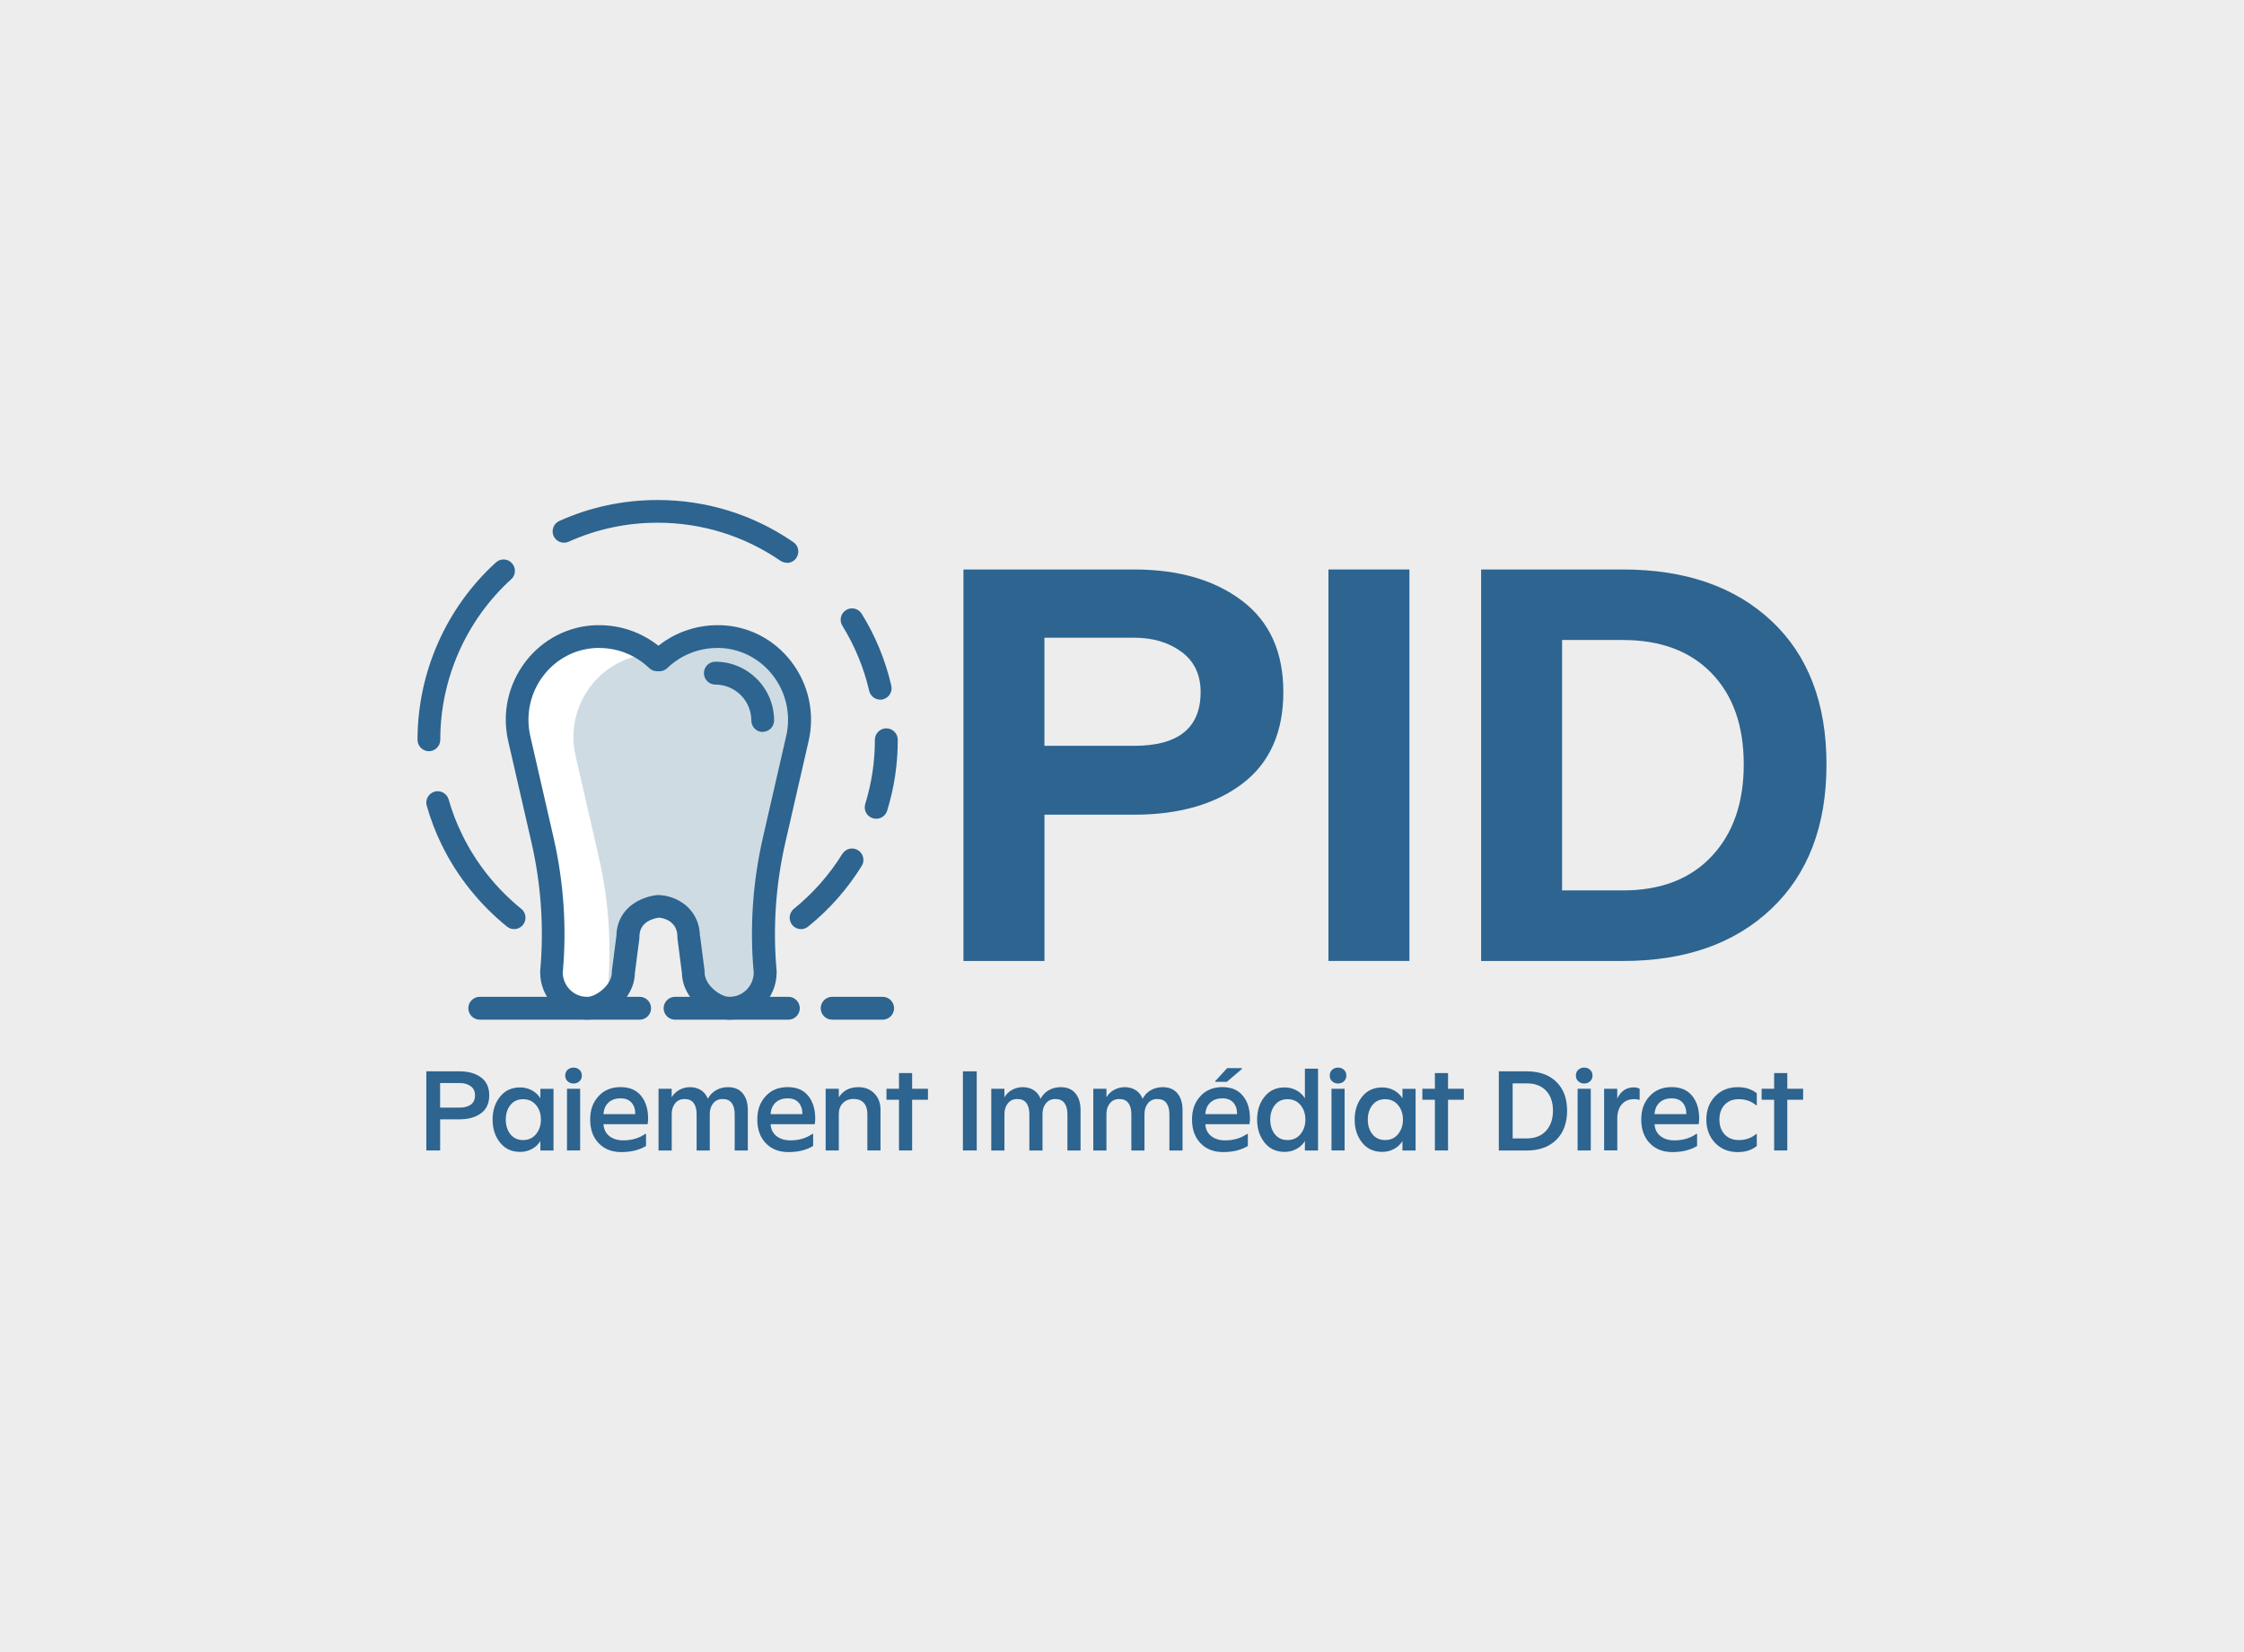 <?xml version="1.0" encoding="UTF-8"?>
<svg id="uuid-75b5a4ce-3026-424e-8a6e-c3c13bdbb36a" data-name="uuid-8520412c-a844-4d84-bb04-fb33ceab4191" xmlns="http://www.w3.org/2000/svg" width="516" height="380" viewBox="0 0 516 380">
  <defs>
    <style>
      .uuid-071f4c47-4681-44db-a9d3-7b29aaffe12b {
        fill: #2d6490;
      }

      .uuid-6df50e0f-8fd3-4408-9798-817c1c407a96 {
        fill: #fff;
      }

      .uuid-2faab332-2a17-47e3-80e3-ac79b2d53e0c {
        fill: #cedbe3;
      }

      .uuid-85ee92bc-819e-47fe-8fa4-e0fb6ceb8a9a {
        fill: #ededed;
      }
    </style>
  </defs>
  <rect class="uuid-85ee92bc-819e-47fe-8fa4-e0fb6ceb8a9a" x="-95.15" y="-58.85" width="711.56" height="512.45"/>
  <g>
    <g>
      <g>
        <path class="uuid-071f4c47-4681-44db-a9d3-7b29aaffe12b" d="M118.22,213.71c-.57,0-1.15-.18-1.65-.59-6.27-5.07-11.45-11.54-14.98-18.76-1.43-2.9-2.58-5.93-3.46-9.03-.41-1.38.41-2.83,1.79-3.24s2.83.41,3.24,1.79c.79,2.81,1.86,5.55,3.15,8.17,3.19,6.54,7.88,12.4,13.56,17,1.13.91,1.29,2.56.38,3.69-.52.63-1.27.97-2.04.97h.02Z"/>
        <path class="uuid-071f4c47-4681-44db-a9d3-7b29aaffe12b" d="M98.64,172.79c-1.45,0-2.63-1.18-2.63-2.63,0-15.48,6.56-30.35,18.02-40.79,1.06-.97,2.72-.91,3.69.18.97,1.06.91,2.72-.18,3.69-10.37,9.44-16.3,22.91-16.3,36.92,0,1.45-1.18,2.63-2.63,2.63h.02Z"/>
        <path class="uuid-071f4c47-4681-44db-a9d3-7b29aaffe12b" d="M180.94,129.44c-.52,0-1.02-.16-1.47-.45-8.33-5.73-18.11-8.76-28.25-8.76-7.13,0-14.01,1.47-20.46,4.37-1.31.59-2.87,0-3.46-1.31-.59-1.31,0-2.87,1.31-3.46,7.13-3.21,14.74-4.82,22.61-4.82,11.23,0,22.02,3.35,31.21,9.69,1.2.81,1.49,2.44.68,3.64-.5.75-1.34,1.13-2.15,1.13l-.02-.02Z"/>
        <path class="uuid-071f4c47-4681-44db-a9d3-7b29aaffe12b" d="M202.42,160.93c-1.2,0-2.26-.81-2.56-2.04-1.22-5.3-3.3-10.32-6.16-14.96-.77-1.22-.38-2.85.84-3.6,1.22-.77,2.85-.38,3.6.84,3.17,5.12,5.46,10.68,6.81,16.55.32,1.4-.54,2.81-1.97,3.15-.2.05-.38.07-.59.07h.02Z"/>
        <path class="uuid-071f4c47-4681-44db-a9d3-7b29aaffe12b" d="M201.45,188.31c-.25,0-.52-.05-.77-.11-1.38-.43-2.15-1.9-1.72-3.28,1.47-4.75,2.22-9.73,2.22-14.76,0-1.45,1.18-2.63,2.63-2.63s2.63,1.18,2.63,2.63c0,5.55-.81,11.05-2.44,16.3-.34,1.13-1.38,1.86-2.49,1.86h-.05Z"/>
        <path class="uuid-071f4c47-4681-44db-a9d3-7b29aaffe12b" d="M184.2,213.71c-.77,0-1.52-.34-2.04-.97-.91-1.13-.72-2.76.38-3.69,4.41-3.58,8.17-7.83,11.16-12.65.77-1.22,2.38-1.61,3.6-.84s1.61,2.38.86,3.6c-3.3,5.32-7.45,10.03-12.34,13.97-.48.38-1.06.59-1.65.59h.02Z"/>
      </g>
      <g>
        <path class="uuid-2faab332-2a17-47e3-80e3-ac79b2d53e0c" d="M151.63,151.78c3.46-3.33,8.17-5.36,13.35-5.36h.66c11.93.41,20.39,11.82,17.72,23.43l-5.36,23.38c-2.29,9.96-2.97,20.21-2.04,30.4h0c0,4.57-3.69,8.26-8.26,8.26-3.24,0-8.26-3.69-8.26-8.26l-1.06-8.19c0-5.05-4.3-6.99-6.99-6.99,0,0-6.99.61-6.99,6.99l-1.06,8.19c0,4.57-5.02,8.26-8.26,8.26-4.57,0-8.26-3.69-8.26-8.26h0c.93-10.19.25-20.44-2.04-30.4l-5.36-23.38c-2.67-11.61,5.79-23.04,17.72-23.43h.66c5.18,0,9.89,2.04,13.35,5.36h.5,0Z"/>
        <path class="uuid-6df50e0f-8fd3-4408-9798-817c1c407a96" d="M139.75,227.63h0c.93-10.19.25-20.44-2.04-30.4l-5.36-23.38c-2.63-11.45,5.57-22.7,17.23-23.4-3.26-2.51-7.36-4.03-11.79-4.03h-.66c-11.93.41-20.39,11.82-17.72,23.43l5.36,23.38c2.29,9.96,2.97,20.21,2.04,30.4h0c0,4.57,3.69,8.26,8.26,8.26,1.49,0,3.4-.79,4.98-2.11-.18-.68-.29-1.43-.29-2.17v.02Z"/>
        <path class="uuid-071f4c47-4681-44db-a9d3-7b29aaffe12b" d="M175.4,168.37c-1.45,0-2.63-1.18-2.63-2.63,0-4.57-3.71-8.28-8.28-8.28-1.45,0-2.63-1.18-2.63-2.63s1.18-2.63,2.63-2.63c7.45,0,13.51,6.07,13.51,13.51,0,1.45-1.18,2.63-2.63,2.63l.02.02Z"/>
        <path class="uuid-071f4c47-4681-44db-a9d3-7b29aaffe12b" d="M167.7,234.54c-4.35,0-10.75-4.48-10.89-10.71l-1.04-8.04v-.34c0-3.44-3.03-4.32-4.26-4.37-.97.11-4.48.81-4.48,4.37v.34l-1.04,8.04c-.14,6.22-6.54,10.71-10.89,10.71-6,0-10.89-4.89-10.89-10.89v-.25c.91-9.91.23-19.87-1.99-29.58l-5.36-23.38c-1.47-6.41,0-13.06,4.01-18.29,3.92-5.09,9.82-8.15,16.18-8.35h.75c4.98,0,9.73,1.67,13.6,4.73,3.87-3.06,8.62-4.73,13.6-4.73h.75c6.36.2,12.27,3.26,16.18,8.35,4.01,5.21,5.48,11.88,4.01,18.29l-5.36,23.38c-2.22,9.71-2.9,19.67-1.99,29.58v.25c0,6-4.89,10.89-10.89,10.89h0ZM160.98,215.27l1.04,8.04v.34c0,3.03,3.78,5.66,5.66,5.66,3.08,0,5.59-2.47,5.64-5.55-.95-10.43-.23-20.89,2.11-31.1l5.36-23.38c1.11-4.87,0-9.96-3.06-13.92-2.97-3.85-7.42-6.16-12.2-6.32h-.57c-4.32,0-8.42,1.65-11.54,4.64-.5.48-1.13.72-1.81.72h-.5c-.68,0-1.31-.25-1.81-.72-3.12-2.99-7.22-4.64-11.54-4.64h-.57c-4.8.16-9.24,2.47-12.2,6.32-3.06,3.96-4.16,9.05-3.06,13.92l5.36,23.38c2.33,10.21,3.06,20.67,2.11,31.1.07,3.06,2.56,5.55,5.64,5.55,1.86,0,5.66-2.63,5.66-5.66v-.34l1.04-8.04c.07-3.49,1.79-6.32,4.87-7.99,2.17-1.18,4.28-1.4,4.5-1.4h.23c3.96,0,9.51,2.92,9.6,9.42l.05-.02Z"/>
      </g>
      <path class="uuid-071f4c47-4681-44db-a9d3-7b29aaffe12b" d="M181.28,234.54h-26.05c-1.45,0-2.63-1.18-2.63-2.63s1.18-2.63,2.63-2.63h26.05c1.45,0,2.63,1.18,2.63,2.63s-1.18,2.63-2.63,2.63Z"/>
      <path class="uuid-071f4c47-4681-44db-a9d3-7b29aaffe12b" d="M202.96,234.54h-11.61c-1.45,0-2.63-1.18-2.63-2.63s1.18-2.63,2.63-2.63h11.61c1.45,0,2.63,1.18,2.63,2.63s-1.18,2.63-2.63,2.63Z"/>
      <path class="uuid-071f4c47-4681-44db-a9d3-7b29aaffe12b" d="M147.08,234.54h-36.76c-1.45,0-2.63-1.18-2.63-2.63s1.18-2.63,2.63-2.63h36.76c1.45,0,2.63,1.18,2.63,2.63s-1.18,2.63-2.63,2.63Z"/>
    </g>
    <g>
      <path class="uuid-071f4c47-4681-44db-a9d3-7b29aaffe12b" d="M221.54,221.03v-90.04h39.24c10.2,0,18.47,2.39,24.81,7.18,6.34,4.79,9.51,11.79,9.51,21.02s-3.15,16.34-9.44,21.08c-6.3,4.75-14.59,7.12-24.87,7.12h-20.62v33.65h-18.62ZM240.16,171.55h20.62c10.2,0,15.3-4.12,15.3-12.37,0-3.99-1.46-7.07-4.39-9.24-2.93-2.17-6.56-3.26-10.91-3.26h-20.62v24.87Z"/>
      <path class="uuid-071f4c47-4681-44db-a9d3-7b29aaffe12b" d="M305.47,221.03v-90.04h18.62v90.04h-18.62Z"/>
      <path class="uuid-071f4c47-4681-44db-a9d3-7b29aaffe12b" d="M340.58,221.03v-90.04h32.59c14.36,0,25.76,3.95,34.18,11.84,8.42,7.89,12.64,18.89,12.64,32.99s-4.21,25.16-12.64,33.18c-8.43,8.03-19.82,12.04-34.18,12.04h-32.59ZM359.2,204.81h13.97c8.69,0,15.5-2.61,20.42-7.85,4.92-5.23,7.38-12.28,7.38-21.15s-2.46-15.85-7.38-20.95c-4.92-5.1-11.73-7.65-20.42-7.65h-13.97v57.59Z"/>
    </g>
    <g>
      <path class="uuid-071f4c47-4681-44db-a9d3-7b29aaffe12b" d="M98.03,264.62v-18.2h7.65c2.03,0,3.67.47,4.93,1.4,1.26.93,1.89,2.31,1.89,4.12s-.63,3.21-1.89,4.13c-1.26.92-2.9,1.39-4.93,1.39h-4.47v7.16h-3.18ZM101.21,254.77h4.47c1.06,0,1.92-.23,2.57-.69.65-.46.98-1.17.98-2.14,0-.92-.33-1.62-1-2.1-.66-.49-1.52-.73-2.56-.73h-4.47v5.66Z"/>
      <path class="uuid-071f4c47-4681-44db-a9d3-7b29aaffe12b" d="M119.6,264.95c-1.94,0-3.48-.71-4.62-2.14-1.14-1.43-1.71-3.19-1.71-5.29s.57-3.84,1.71-5.26c1.14-1.43,2.68-2.14,4.62-2.14.97,0,1.87.22,2.69.66.83.44,1.48,1.06,1.97,1.84v-2.18h3.02v14.19h-3.02v-2.18c-.48.79-1.14,1.41-1.97,1.84-.83.44-1.72.66-2.69.66ZM117.36,260.88c.71.9,1.68,1.35,2.92,1.35s2.23-.45,2.98-1.36c.74-.91,1.12-2.02,1.12-3.35s-.37-2.44-1.12-3.34c-.75-.9-1.74-1.35-2.98-1.35s-2.21.45-2.92,1.35-1.06,2.01-1.06,3.34.35,2.47,1.06,3.37Z"/>
      <path class="uuid-071f4c47-4681-44db-a9d3-7b29aaffe12b" d="M133.24,248.71c-.37.34-.82.51-1.36.51s-.99-.17-1.36-.51c-.37-.34-.55-.78-.55-1.32s.18-.98.55-1.32c.37-.34.82-.51,1.36-.51s.99.17,1.36.51c.37.34.55.78.55,1.32s-.18.98-.55,1.32ZM130.38,264.62v-14.19h3.02v14.19h-3.02Z"/>
      <path class="uuid-071f4c47-4681-44db-a9d3-7b29aaffe12b" d="M142.95,265c-2.23,0-3.99-.68-5.29-2.05-1.3-1.36-1.95-3.18-1.95-5.44s.64-3.96,1.91-5.36c1.27-1.4,2.96-2.1,5.06-2.1s3.62.66,4.71,1.98c1.09,1.32,1.64,3.07,1.64,5.26,0,.43-.04.86-.11,1.29h-10.15c.07,1.18.53,2.1,1.37,2.75.84.65,1.9.97,3.18.97,1.94,0,3.62-.49,5.04-1.48h.19v2.77c-1.54.93-3.41,1.4-5.6,1.4ZM138.78,256.27h7.3c0-1.13-.29-2.02-.88-2.67-.58-.65-1.42-.97-2.52-.97s-2.05.32-2.75.96c-.7.64-1.09,1.53-1.16,2.68Z"/>
      <path class="uuid-071f4c47-4681-44db-a9d3-7b29aaffe12b" d="M151.43,264.62v-14.19h3.02v1.97c.41-.72,1-1.29,1.76-1.71.76-.42,1.58-.63,2.44-.63.97,0,1.81.23,2.53.69.72.46,1.25,1.12,1.59,1.98.43-.84,1.06-1.5,1.89-1.97.83-.47,1.73-.7,2.72-.7,1.49,0,2.63.48,3.41,1.43.78.95,1.17,2.23,1.17,3.82v9.32h-3.02v-8.37c0-1.06-.22-1.9-.67-2.53-.45-.63-1.15-.94-2.1-.94s-1.64.33-2.17.98c-.53.66-.79,1.49-.79,2.49v8.37h-3.02v-8.37c0-1.06-.22-1.9-.67-2.53s-1.15-.94-2.1-.94-1.64.33-2.17.98c-.53.66-.79,1.49-.79,2.49v8.37h-3.02Z"/>
      <path class="uuid-071f4c47-4681-44db-a9d3-7b29aaffe12b" d="M181.38,265c-2.23,0-3.99-.68-5.29-2.05-1.3-1.36-1.95-3.18-1.95-5.44s.64-3.96,1.91-5.36c1.27-1.4,2.96-2.1,5.06-2.1s3.62.66,4.71,1.98c1.09,1.32,1.64,3.07,1.64,5.26,0,.43-.04.86-.11,1.29h-10.15c.07,1.18.53,2.1,1.37,2.75.84.65,1.9.97,3.18.97,1.94,0,3.62-.49,5.04-1.48h.19v2.77c-1.54.93-3.41,1.4-5.6,1.4ZM177.21,256.27h7.3c0-1.13-.29-2.02-.88-2.67-.58-.65-1.42-.97-2.52-.97s-2.05.32-2.75.96c-.7.64-1.09,1.53-1.16,2.68Z"/>
      <path class="uuid-071f4c47-4681-44db-a9d3-7b29aaffe12b" d="M189.86,264.62v-14.19h3.02v1.97c.99-1.56,2.49-2.34,4.5-2.34,1.51,0,2.73.48,3.68,1.45.94.97,1.41,2.22,1.41,3.74v9.37h-3.02v-8.37c0-1.09-.27-1.95-.81-2.56-.54-.61-1.32-.92-2.34-.92s-1.87.32-2.49.96c-.62.64-.93,1.48-.93,2.52v8.37h-3.02Z"/>
      <path class="uuid-071f4c47-4681-44db-a9d3-7b29aaffe12b" d="M206.72,264.62v-11.66h-2.88v-2.53h2.88v-3.61h3.02v3.61h3.64v2.53h-3.64v11.66h-3.02Z"/>
      <path class="uuid-071f4c47-4681-44db-a9d3-7b29aaffe12b" d="M221.42,264.62v-18.2h3.18v18.2h-3.18Z"/>
      <path class="uuid-071f4c47-4681-44db-a9d3-7b29aaffe12b" d="M227.94,264.62v-14.19h3.02v1.97c.41-.72,1-1.29,1.76-1.71.76-.42,1.58-.63,2.44-.63.97,0,1.81.23,2.53.69.72.46,1.25,1.12,1.59,1.98.43-.84,1.06-1.5,1.89-1.97.83-.47,1.73-.7,2.72-.7,1.49,0,2.63.48,3.41,1.43.78.95,1.17,2.23,1.17,3.82v9.32h-3.02v-8.37c0-1.06-.22-1.9-.67-2.53-.45-.63-1.15-.94-2.1-.94s-1.64.33-2.17.98c-.53.66-.79,1.49-.79,2.49v8.37h-3.02v-8.37c0-1.06-.22-1.9-.67-2.53s-1.15-.94-2.1-.94-1.64.33-2.17.98c-.53.66-.79,1.49-.79,2.49v8.37h-3.02Z"/>
      <path class="uuid-071f4c47-4681-44db-a9d3-7b29aaffe12b" d="M251.4,264.62v-14.19h3.02v1.97c.41-.72,1-1.29,1.76-1.71.76-.42,1.58-.63,2.44-.63.97,0,1.81.23,2.53.69s1.25,1.12,1.59,1.98c.43-.84,1.06-1.5,1.88-1.97.83-.47,1.73-.7,2.72-.7,1.49,0,2.63.48,3.41,1.43.78.95,1.17,2.23,1.17,3.82v9.32h-3.02v-8.37c0-1.06-.22-1.9-.67-2.53-.45-.63-1.15-.94-2.1-.94s-1.64.33-2.17.98c-.53.66-.79,1.49-.79,2.49v8.37h-3.02v-8.37c0-1.06-.22-1.9-.67-2.53s-1.15-.94-2.1-.94-1.64.33-2.17.98c-.53.66-.79,1.49-.79,2.49v8.37h-3.02Z"/>
      <path class="uuid-071f4c47-4681-44db-a9d3-7b29aaffe12b" d="M281.34,265c-2.23,0-3.99-.68-5.29-2.05-1.3-1.36-1.95-3.18-1.95-5.44s.64-3.96,1.91-5.36c1.27-1.4,2.96-2.1,5.06-2.1s3.62.66,4.71,1.98c1.1,1.32,1.64,3.07,1.64,5.26,0,.43-.04.86-.11,1.29h-10.15c.07,1.18.53,2.1,1.37,2.75.84.65,1.9.97,3.18.97,1.94,0,3.62-.49,5.04-1.48h.19v2.77c-1.54.93-3.41,1.4-5.6,1.4ZM277.17,256.27h7.3c0-1.13-.29-2.02-.88-2.67-.58-.65-1.42-.97-2.52-.97s-2.05.32-2.75.96c-.7.64-1.09,1.53-1.16,2.68ZM279.43,248.84v-.16l2.75-2.99h3.39v.19l-3.47,2.96h-2.67Z"/>
      <path class="uuid-071f4c47-4681-44db-a9d3-7b29aaffe12b" d="M295.4,264.95c-1.94,0-3.48-.71-4.62-2.14-1.14-1.43-1.71-3.19-1.71-5.29s.57-3.84,1.71-5.26c1.14-1.43,2.68-2.14,4.62-2.14.97,0,1.87.22,2.69.66.83.44,1.48,1.06,1.97,1.84v-6.81h3.02v18.82h-3.02v-2.18c-.48.79-1.14,1.41-1.97,1.84-.83.44-1.72.66-2.69.66ZM293.15,260.88c.71.9,1.68,1.35,2.92,1.35s2.23-.45,2.98-1.36c.74-.91,1.12-2.02,1.12-3.35s-.37-2.44-1.12-3.34c-.75-.9-1.74-1.35-2.98-1.35s-2.21.45-2.92,1.35c-.71.9-1.06,2.01-1.06,3.34s.35,2.47,1.06,3.37Z"/>
      <path class="uuid-071f4c47-4681-44db-a9d3-7b29aaffe12b" d="M309.04,248.71c-.37.34-.82.51-1.36.51s-.99-.17-1.36-.51c-.37-.34-.55-.78-.55-1.32s.18-.98.55-1.32c.37-.34.82-.51,1.36-.51s.99.17,1.36.51c.37.34.55.78.55,1.32s-.18.98-.55,1.32ZM306.17,264.62v-14.19h3.02v14.19h-3.02Z"/>
      <path class="uuid-071f4c47-4681-44db-a9d3-7b29aaffe12b" d="M317.83,264.95c-1.94,0-3.48-.71-4.62-2.14-1.14-1.43-1.71-3.19-1.71-5.29s.57-3.84,1.71-5.26c1.14-1.43,2.68-2.14,4.62-2.14.97,0,1.87.22,2.69.66.83.44,1.48,1.06,1.97,1.84v-2.18h3.02v14.19h-3.02v-2.18c-.48.79-1.14,1.41-1.97,1.84-.83.44-1.72.66-2.69.66ZM315.58,260.88c.71.9,1.68,1.35,2.92,1.35s2.23-.45,2.98-1.36c.74-.91,1.12-2.02,1.12-3.35s-.37-2.44-1.12-3.34c-.75-.9-1.74-1.35-2.98-1.35s-2.21.45-2.92,1.35c-.71.9-1.06,2.01-1.06,3.34s.35,2.47,1.06,3.37Z"/>
      <path class="uuid-071f4c47-4681-44db-a9d3-7b29aaffe12b" d="M329.95,264.62v-11.66h-2.88v-2.53h2.88v-3.61h3.02v3.61h3.64v2.53h-3.64v11.66h-3.02Z"/>
      <path class="uuid-071f4c47-4681-44db-a9d3-7b29aaffe12b" d="M344.65,264.62v-18.2h6.44c2.85,0,5.11.8,6.77,2.41,1.66,1.61,2.49,3.82,2.49,6.64s-.83,5.07-2.49,6.71c-1.66,1.63-3.92,2.45-6.77,2.45h-6.44ZM347.83,261.85h3.26c1.88,0,3.36-.58,4.42-1.74,1.06-1.16,1.59-2.71,1.59-4.65s-.53-3.47-1.59-4.59c-1.06-1.12-2.53-1.68-4.42-1.68h-3.26v12.66Z"/>
      <path class="uuid-071f4c47-4681-44db-a9d3-7b29aaffe12b" d="M365.64,248.71c-.37.34-.82.51-1.36.51s-.99-.17-1.36-.51c-.37-.34-.55-.78-.55-1.32s.18-.98.55-1.32c.37-.34.82-.51,1.36-.51s.99.17,1.36.51c.37.34.55.78.55,1.32s-.18.98-.55,1.32ZM362.77,264.62v-14.19h3.02v14.19h-3.02Z"/>
      <path class="uuid-071f4c47-4681-44db-a9d3-7b29aaffe12b" d="M368.86,264.62v-14.19h3.02v2.24c.83-1.71,2.09-2.56,3.8-2.56.54,0,.99.11,1.35.32v2.53h-.16c-.27-.09-.63-.14-1.08-.14-1.24,0-2.2.4-2.88,1.21-.68.81-1.02,1.88-1.02,3.2v7.38h-3.02Z"/>
      <path class="uuid-071f4c47-4681-44db-a9d3-7b29aaffe12b" d="M384.64,265c-2.23,0-3.99-.68-5.29-2.05-1.3-1.36-1.95-3.18-1.95-5.44s.64-3.96,1.91-5.36c1.27-1.4,2.96-2.1,5.06-2.1s3.62.66,4.71,1.98c1.1,1.32,1.64,3.07,1.64,5.26,0,.43-.04.86-.11,1.29h-10.15c.07,1.18.53,2.1,1.37,2.75.84.65,1.9.97,3.18.97,1.94,0,3.62-.49,5.04-1.48h.19v2.77c-1.54.93-3.41,1.4-5.6,1.4ZM380.47,256.27h7.3c0-1.13-.29-2.02-.88-2.67-.58-.65-1.42-.97-2.52-.97s-2.05.32-2.75.96c-.7.64-1.09,1.53-1.16,2.68Z"/>
      <path class="uuid-071f4c47-4681-44db-a9d3-7b29aaffe12b" d="M399.61,265c-2.14,0-3.88-.7-5.22-2.11-1.35-1.41-2.02-3.2-2.02-5.37s.67-3.96,2.02-5.36c1.35-1.4,3.09-2.1,5.22-2.1,1.72,0,3.18.47,4.36,1.4v2.77h-.16c-1.06-.93-2.39-1.4-3.99-1.4-1.36,0-2.45.43-3.25,1.29-.8.86-1.2,1.99-1.2,3.39s.4,2.54,1.2,3.41c.8.87,1.88,1.31,3.25,1.31,1.6,0,2.93-.47,3.99-1.4h.16v2.77c-1.18.93-2.64,1.4-4.36,1.4Z"/>
      <path class="uuid-071f4c47-4681-44db-a9d3-7b29aaffe12b" d="M407.96,264.62v-11.66h-2.88v-2.53h2.88v-3.61h3.02v3.61h3.64v2.53h-3.64v11.66h-3.02Z"/>
    </g>
  </g>
</svg>